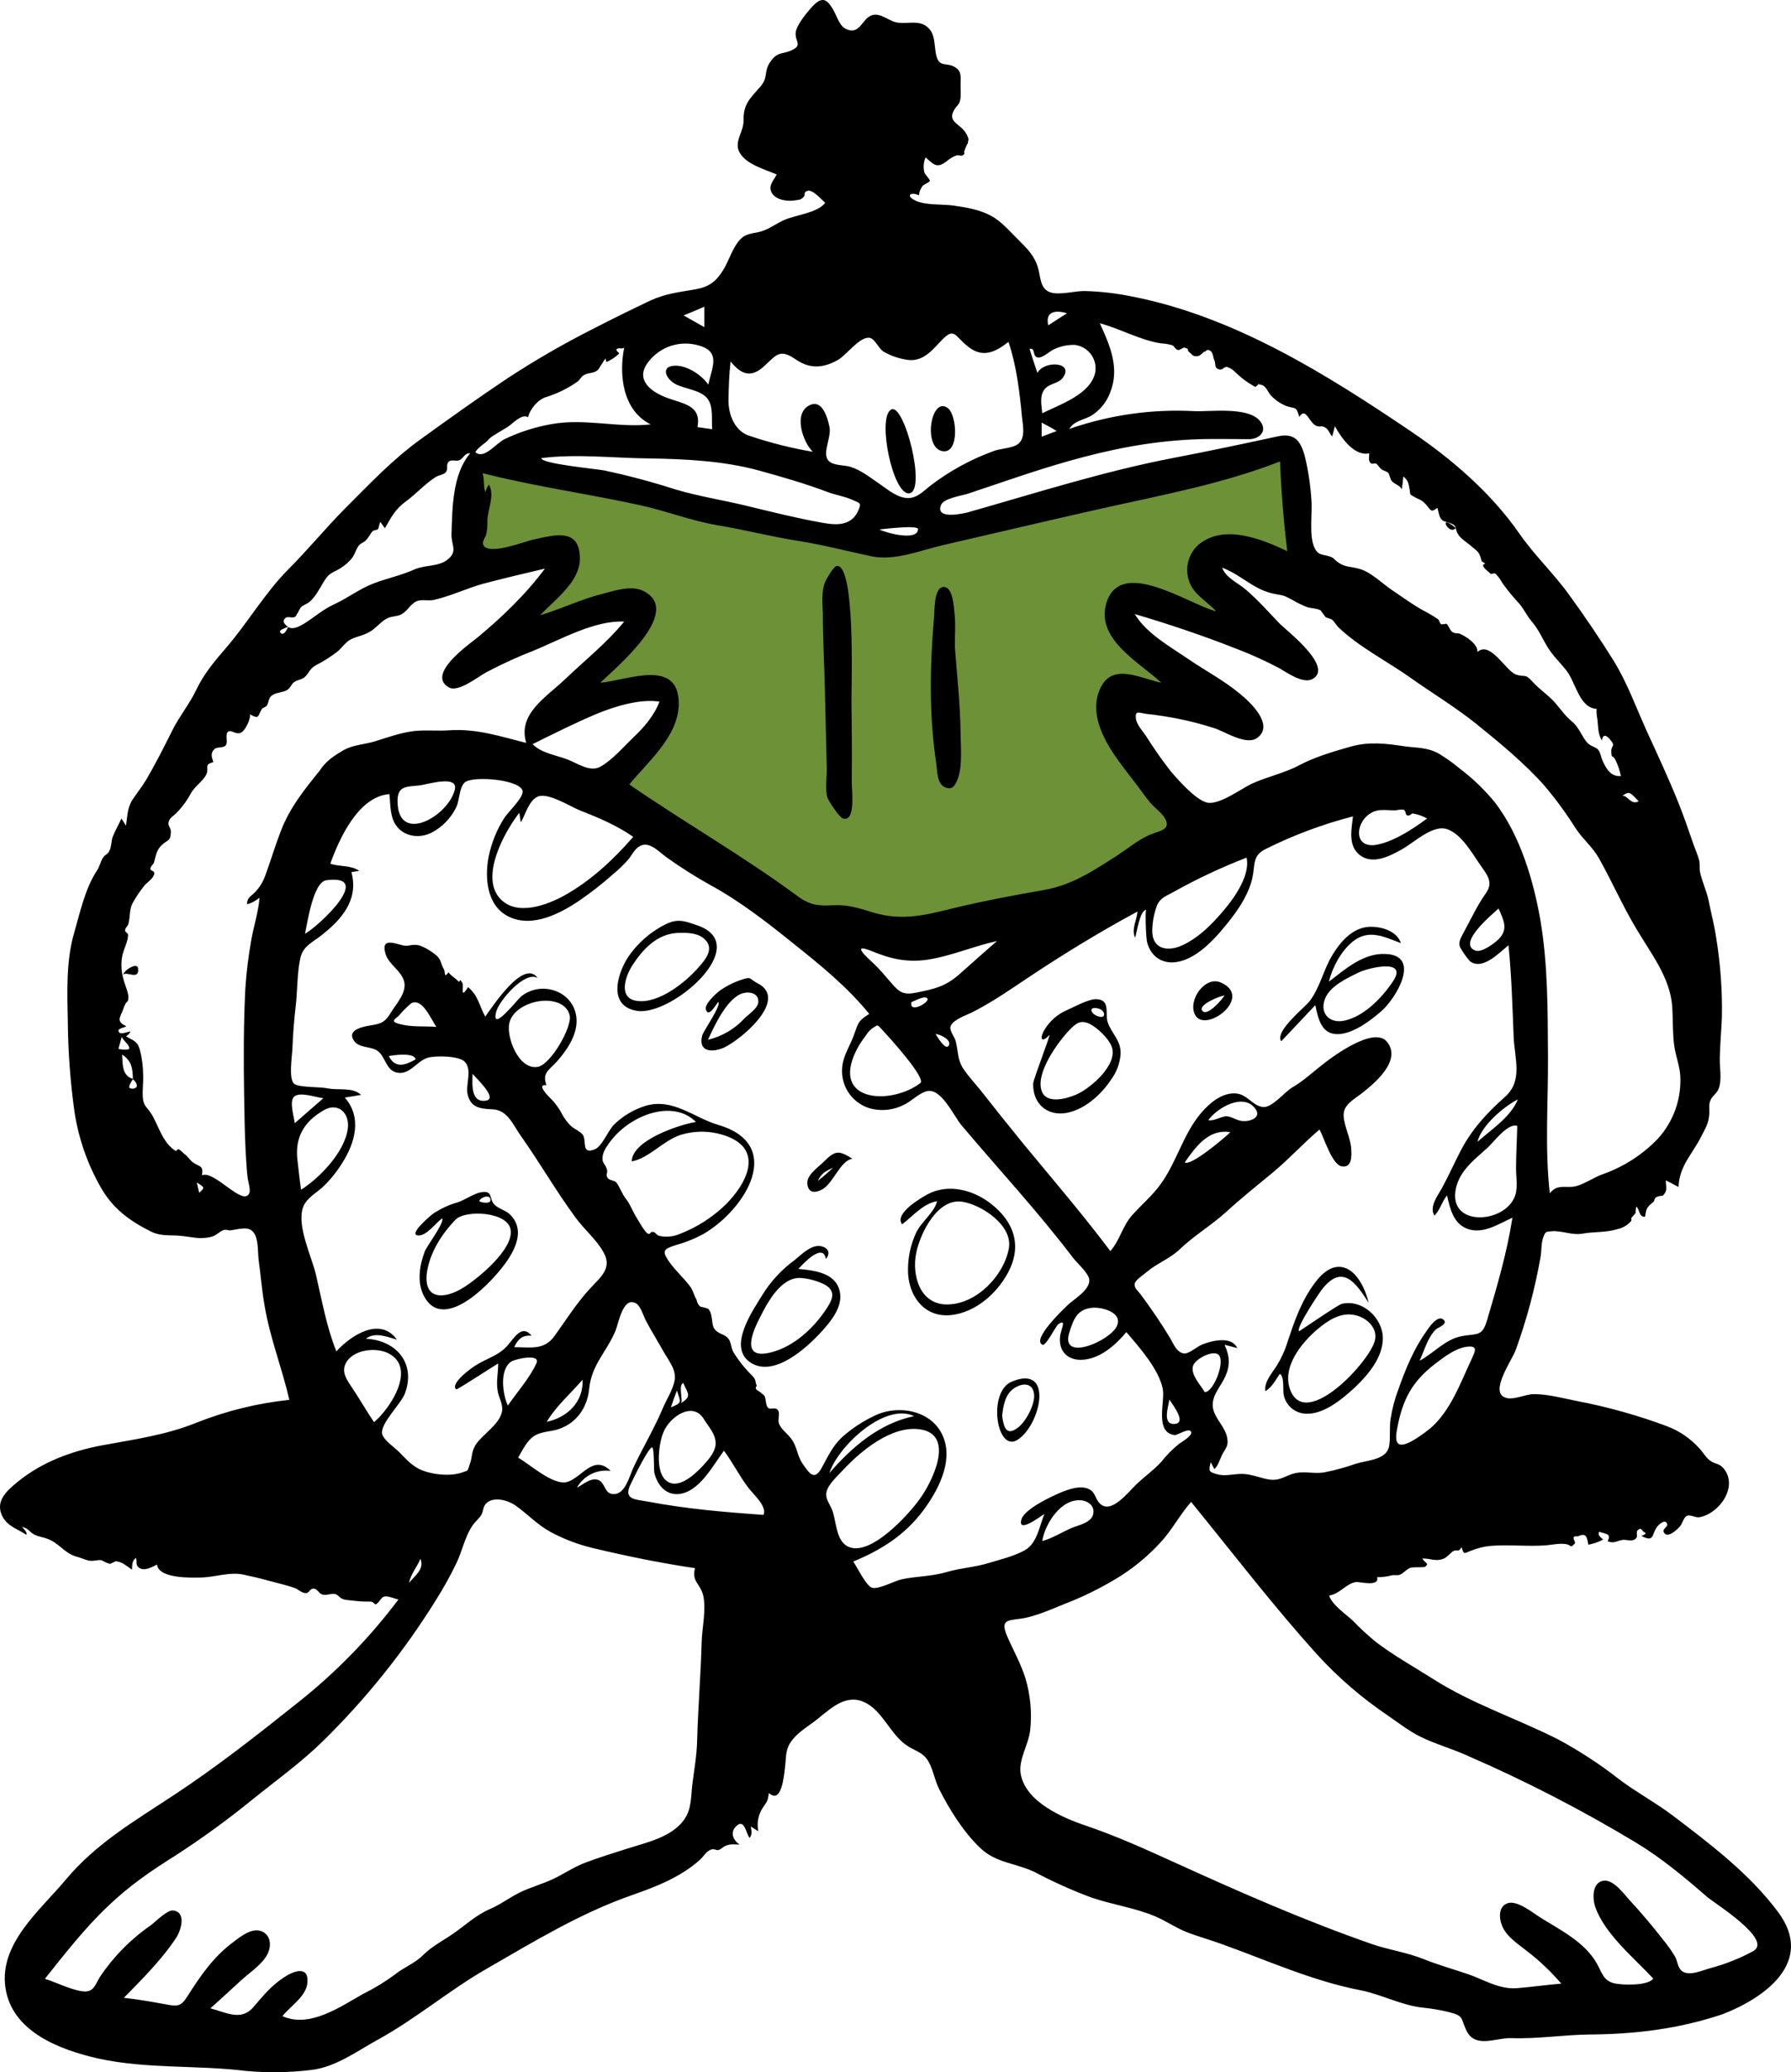 <svg width="223" height="258" viewBox="0 0 223 258" fill="none" xmlns="http://www.w3.org/2000/svg">
<g clip-path="url(#clip0_1183_2662)">
<path fill-rule="evenodd" clip-rule="evenodd" d="M58.917 57.854C58.654 62.165 58.392 66.513 58.129 70.823C59.818 70.336 70.663 67.15 69.988 70.373C69.5 72.697 66.46 75.209 64.921 76.82C63.495 78.32 62.032 79.744 60.531 81.169C63.308 80.119 66.085 79.107 68.899 78.17C71.038 77.458 73.178 76.783 75.354 76.221C76.18 76.033 78.356 75.209 79.107 75.771C81.134 77.233 70.213 87.878 68.712 89.377C70.827 88.387 72.995 87.511 75.204 86.754C76.78 86.191 81.697 84.092 83.123 85.891C84.624 87.803 80.908 92.264 79.858 93.65C78.383 95.666 76.792 97.594 75.092 99.423C82.109 105.72 90.328 111.305 99.072 114.791C105.489 117.34 111.794 117.977 118.587 116.59C125.567 115.166 132.209 112.392 138.589 109.243C142.337 107.405 145.982 105.366 149.51 103.134C148.084 101.372 146.657 99.573 145.306 97.774C143.355 95.187 140.953 92.338 139.865 89.227C138.777 86.191 142.867 86.791 144.819 86.941C147.648 87.202 150.456 87.653 153.225 88.29C151.273 86.941 149.322 85.517 147.446 84.055C144.969 82.143 141.704 80.007 140.09 77.27C138.664 74.871 141.779 75.471 143.205 75.771C146.62 76.521 149.96 77.795 153.225 79.07C155.627 79.969 157.991 80.944 160.355 81.956C158.892 80.681 157.466 79.369 156.115 77.983C154.276 76.146 151.836 73.859 151.011 71.311C149.359 66.1 160.543 70.036 162.457 70.823C162.119 65.426 161.744 60.066 161.406 54.668C146.582 58.604 131.746 62.552 116.898 66.513C115.284 66.925 113.295 67.862 111.606 67.9C110.105 67.937 108.266 67.262 106.803 67L79.97 61.865C72.915 60.515 65.897 59.203 58.917 57.854Z" fill="#6D9137"/>
<path fill-rule="evenodd" clip-rule="evenodd" d="M218.299 242.916C216.635 243.817 214.872 244.521 213.045 245.015C211.995 245.278 210.268 246.14 209.368 245.353C208.917 244.978 208.842 244.116 208.58 243.628C208.123 242.866 207.608 242.139 207.041 241.454C205.727 239.768 204.339 238.118 202.875 236.544C202.2 235.794 200.924 234.033 199.723 234.145C198.222 234.295 198.259 236.357 198.635 237.444C199.835 240.817 203.476 243.778 205.84 246.327C205.24 247.264 201.937 247.152 200.999 246.927C199.61 246.589 199.46 245.577 198.822 244.453C197.321 241.792 194.281 240.292 191.767 238.718C190.866 238.156 188.915 236.544 187.714 236.956C186.588 237.331 186.626 238.755 187.001 239.693C187.526 241.117 189.103 242.091 190.228 242.991C191.75 244.168 193.146 245.5 194.394 246.964C192.555 247.114 190.754 247.377 188.915 247.527C186.701 247.714 184.862 246.514 182.835 245.802C180.959 245.165 179.083 244.64 177.206 243.891C175.142 243.066 172.928 242.766 170.864 242.054C162.645 239.205 154.539 235.644 146.621 232.046C142.83 230.322 139.153 228.635 135.175 227.286C132.285 226.311 127.782 224.362 127.106 220.951C126.731 219.152 128.082 217.203 128.27 215.403C128.505 213.224 128.3 211.019 127.669 208.919C127.106 207.12 126.168 205.47 125.418 203.746C124.554 201.722 125.342 201.76 127.031 201.535C129.058 201.272 131.422 200.11 133.298 199.398C135.504 198.5 137.627 197.408 139.641 196.137C141.42 194.984 143.047 193.611 144.482 192.051C145.945 190.477 146.884 188.603 148.31 186.991C153.526 193.401 158.517 199.923 164.071 206.07C166.668 208.902 169.591 211.418 172.778 213.567C174.129 214.504 175.48 215.553 176.943 216.266C178.782 217.165 180.846 217.727 182.723 218.59C189.934 221.722 196.929 225.329 203.663 229.385C206.928 231.371 209.668 233.658 212.558 236.169C213.458 236.956 220.814 241.492 218.299 242.916ZM133.298 190.29C132.135 190.814 131.009 191.527 129.771 191.864C130.108 189.727 132.135 186.466 134.724 186.804C135.7 186.954 136.451 187.703 136.038 188.753C135.588 189.69 134.124 189.915 133.298 190.29ZM51.75 131.891C50.437 132.641 49.198 133.053 48.41 131.479C48.973 131.366 51.6 130.991 51.75 131.891ZM49.536 127.43C48.523 127.131 49.348 126.793 49.686 126.418C50.148 125.882 50.65 125.381 51.187 124.919C52.613 124.169 53.664 126.943 54.34 127.843C52.763 127.73 51.112 127.918 49.536 127.43ZM60.532 137.026C58.58 137.363 58.805 134.927 58.843 133.69C59.256 134.215 62.033 136.764 60.532 137.026ZM66.949 132.828C64.585 133.24 63.008 129.117 63.421 127.355C63.797 125.781 65.635 124.882 67.099 124.657C68.525 124.432 70.477 124.732 70.927 126.381C71.302 127.805 68.563 132.566 66.949 132.828ZM123.091 194.6C121.402 195.125 119.713 195.2 117.987 195.687C116.035 196.287 114.234 196.212 112.283 196.624C111.495 196.774 109.356 197.936 108.567 197.674C107.817 197.412 106.691 195.05 106.241 194.413C109.693 192.989 112.62 191.152 114.91 188.116C116.711 185.717 118.662 182.118 117.499 179.045C116.223 175.559 111.795 174.809 108.868 176.271C107.44 176.946 106.114 177.817 104.927 178.857C103.614 180.057 103.088 181.369 102.263 182.831C101.4 184.33 100.799 183.505 99.936 182.231C99.185 181.144 99.298 180.057 98.397 178.97C97.947 178.408 97.196 177.883 96.971 177.171C96.821 176.721 97.159 175.934 96.859 175.559C96.446 175.072 95.958 175.634 95.583 175.221C95.32 174.884 95.395 174.172 95.17 173.76C94.937 173.54 94.686 173.339 94.419 173.16C94.082 173.01 94.007 172.785 94.232 172.523C93.969 172.035 94.232 171.848 93.631 171.248C92.741 170.37 91.96 169.389 91.305 168.325C91.004 167.8 91.042 167.05 90.667 166.638C90.179 166.038 89.353 166.113 88.903 165.363C88.528 164.689 88.79 163.527 88.152 162.927C87.814 162.815 87.477 162.74 87.177 162.665C86.934 162.436 86.775 162.132 86.726 161.803C86.388 161.278 86.313 160.641 85.863 160.078C85.037 158.991 83.912 158.017 83.161 156.855C82.373 155.655 82.786 155.468 84.137 155.018C85.337 154.69 86.496 154.224 87.589 153.631C92.806 150.595 97.797 142.536 89.466 140.062C86.388 139.163 83.837 136.689 80.421 137.663C78.925 138.121 77.561 138.931 76.444 140.025C75.693 140.774 74.98 142.724 74.042 143.098C72.353 143.773 73.066 142.086 72.578 141.299C72.353 140.924 71.415 140.512 71.077 140.175C70.663 139.764 70.309 139.297 70.026 138.788C69.622 137.994 69.09 137.272 68.45 136.651C68.187 136.389 66.761 134.927 68.037 135.115C67.512 133.578 68.262 133.315 69.313 132.191C70.514 130.841 71.79 129.005 71.79 127.131C71.79 123.532 67.549 121.92 64.885 124.057C64.359 124.507 61.132 128.667 61.77 126.006C62.108 124.582 65.41 120.796 66.949 121.771C65.223 119.297 61.32 125.331 60.419 126.568C59.631 125.144 59.593 124.019 58.28 122.895C57.229 124.582 57.792 122.745 57.567 122.37C57.079 121.546 57.342 122.483 57.079 122.183C56.741 121.808 56.216 121.546 55.841 121.058C55.24 121.883 55.465 120.983 55.278 120.683C54.827 119.971 55.015 119.522 54.264 118.884C53.702 118.434 52.613 117.722 51.9 117.647C51.037 117.572 50.812 117.91 49.949 117.647C48.86 117.347 47.434 116.86 47.997 118.734C48.373 120.084 49.986 120.833 50.324 122.22C50.662 123.607 49.311 124.994 48.635 126.119C47.772 127.58 47.097 127.468 45.558 127.768C44.582 127.993 43.269 128.443 44.094 129.604C44.695 130.467 46.121 130.279 46.909 130.766C48.035 131.479 47.997 133.24 49.423 133.54C50.999 133.878 51.9 132.116 53.214 131.704C54.152 131.404 57.079 131.441 57.83 132.153C58.843 133.128 57.98 134.965 58.205 136.164C58.58 137.926 59.781 138.038 61.32 138.113C63.196 138.188 63.834 139.987 64.847 141.412C67.212 144.748 69.238 148.309 71.677 151.607C72.728 153.069 74.304 154.343 75.168 155.955C76.256 157.904 74.755 159.029 73.441 160.453C71.752 162.29 70.477 164.351 69.013 166.375C67.699 168.137 66.086 167.725 64.022 167.725C64.472 166.75 65.035 166.188 66.198 166.301C64.997 164.839 64.059 166.525 63.271 167.425C62.145 168.774 60.682 169.074 59.256 169.974C58.73 170.274 55.953 172.298 56.816 172.973C56.929 173.047 61.507 170.049 62.033 169.749C62.033 170.873 61.77 172.035 61.958 173.122C62.07 173.947 62.633 174.772 62.521 175.634C62.295 177.246 60.231 178.483 59.331 179.719C58.655 180.657 58.843 181.406 58.468 182.381C58.167 183.28 58.317 183.018 57.567 183.318C55.991 183.88 53.364 183.58 51.938 182.756C51.037 182.231 50.361 181.444 49.648 180.732C49.123 180.207 47.734 179.27 47.584 178.52C47.322 177.246 49.874 174.847 50.399 173.535C51.825 169.786 49.386 166.863 45.558 166.675C46.721 165.776 48.185 166.45 49.423 166.788C47.322 163.864 43.681 166.263 41.88 168.25C40.642 165.139 40.079 161.877 39.328 158.654C38.803 156.442 36.889 152.544 37.752 150.258C38.165 149.171 39.366 148.533 40.191 147.784C41.114 146.902 41.921 145.907 42.593 144.823C44.207 142.311 45.108 139.125 42.931 136.651L44.958 136.314C43.869 135.302 42.143 135.789 40.717 135.489C39.816 135.302 37.227 135.414 36.626 134.927C35.913 134.327 36.364 131.516 36.401 130.691C36.476 128.742 36.626 126.868 36.851 124.957C37.039 123.12 37.002 121.171 37.377 119.372C37.677 117.91 38.653 117.46 39.779 116.635C42.481 114.574 44.695 112.1 43.757 108.576C44.094 108.539 44.395 108.464 44.732 108.426C43.681 107.677 42.293 107.939 41.13 107.527C42.218 104.491 44.582 99.168 48.485 98.868C48.635 100.218 48.523 101.829 49.461 102.954C50.512 104.228 52.35 104.378 53.739 103.666C55.082 102.963 56.161 101.846 56.816 100.48C57.229 99.618 57.154 98.156 57.83 97.444C58.768 96.507 65.26 97.069 65.073 98.643C64.96 99.543 63.234 101.117 62.746 101.904C61.822 103.375 61.173 105 60.832 106.702C60.344 109.289 60.607 112.737 63.271 114.086C66.273 115.623 69.914 113.674 72.39 111.95C73.748 111 75.052 109.974 76.293 108.876C76.977 108.313 77.616 107.699 78.207 107.04C78.62 106.552 78.995 105.765 79.521 105.428C80.759 104.566 81.998 106.028 83.048 106.777C84.74 107.981 86.493 109.094 88.302 110.113C92.055 112.137 95.47 114.799 98.773 117.46C102.113 120.121 105.528 122.895 108.23 126.231C106.616 127.243 106.879 127.505 106.166 129.267C105.64 130.542 104.927 131.629 104.852 133.015C104.771 134.173 105.109 135.321 105.805 136.25C106.501 137.179 107.508 137.827 108.642 138.076C109.937 138.347 111.285 138.175 112.47 137.588C113.409 137.176 114.384 136.127 115.36 135.864C117.199 135.377 118.7 138.9 119.751 140.137C124.367 145.61 129.245 150.857 133.599 156.592C134.086 157.23 135.513 158.467 135.625 159.291C135.775 160.491 133.899 161.653 133.111 162.327C132.698 162.702 128.345 166.788 129.808 167.425C130.221 167.612 131.46 165.101 131.76 164.876C132.923 164.052 132.022 165.663 131.985 166.45C131.797 168.437 133.186 169.524 135.1 169.262C137.164 168.999 138.965 167.388 140.241 165.851C141.817 167.687 144.294 170.461 144.782 172.935C145.082 174.509 143.731 178.333 146.246 178.67C146.621 178.707 148.047 177.695 148.31 178.258C148.535 178.745 146.996 179.607 146.808 179.757C145.975 180.433 145.22 181.2 144.557 182.043C143.656 183.018 142.455 183.88 141.479 184.817C140.429 185.829 138.365 188.528 136.976 187.216C136.263 186.541 136.451 185.679 135.362 185.304C134.349 184.967 133.073 185.417 132.135 185.792C131.084 186.242 127.594 187.816 127.181 189.165C126.656 191.002 129.546 188.79 130.033 188.491C129.433 189.99 129.133 192.126 127.632 192.989C126.243 193.776 124.442 194.188 123.091 194.6ZM103.276 183.393C104.252 180.207 110.106 174.547 113.821 176.309C109.506 177.208 106.091 180.132 103.276 183.393ZM105.49 192.501C104.064 191.714 104.139 189.353 103.614 188.003C103.314 187.216 102.751 186.654 102.901 185.792C103.088 184.78 104.402 183.655 105.077 182.906C107.254 180.582 111.082 177.433 114.572 177.958C119.038 178.632 115.998 184.63 114.497 186.654C113.258 188.416 108.267 194.038 105.49 192.501ZM95.057 188.603C90.216 188.266 85.413 187.853 80.684 186.954C78.995 186.654 77.569 186.691 78.545 184.742C78.845 184.105 80.797 180.094 81.21 180.207C81.472 180.282 81.397 183.018 81.472 183.355C81.81 184.78 82.786 186.092 84.399 186.017C87.026 185.867 88.753 182.456 90.141 180.619C91.267 182.118 92.055 183.768 93.181 185.23C93.706 185.942 95.583 187.591 95.057 188.603ZM66.799 169.711C65.973 171.548 64.359 173.347 63.234 174.997C62.596 173.647 62.145 170.536 63.646 169.524C64.247 169.149 67.324 168.512 66.799 169.711ZM83.536 175.221C83.761 174.509 84.024 173.797 84.287 173.122C84.737 174.584 85 174.622 83.536 175.221ZM87.664 176.721C88.265 177.695 89.24 178.67 89.09 179.944C88.978 180.881 88.115 181.856 87.514 182.493C86.501 183.58 84.287 185.679 82.823 184.217C81.585 183.018 82.035 179.682 82.598 178.333C83.349 176.421 86.276 174.359 87.664 176.721ZM84.775 174.697C85.112 174.547 84.399 172.41 85.075 172.185C85.638 173.497 86.201 173.835 84.775 174.697ZM75.58 145.61C75.355 144.823 74.867 144.86 75.055 143.848C75.168 143.211 75.693 142.499 76.068 142.011C76.87 140.991 77.865 140.138 78.995 139.5C81.322 138.151 84.549 137.588 86.651 139.687C84.7 139.987 78.695 141.936 78.658 144.598C80.834 144.185 82.561 142.011 84.737 141.299C86.538 140.742 88.469 140.769 90.254 141.374C95.132 143.023 93.106 147.222 90.366 149.958C88.722 151.559 86.769 152.809 84.625 153.631C83.808 153.983 82.9 154.062 82.035 153.856C81.847 153.819 81.622 153.481 81.435 153.406C80.872 153.219 81.059 153.819 80.609 153.556C80.234 153.331 79.371 151.757 79.108 151.345C78.695 150.633 78.47 149.958 77.982 149.321C77.457 148.683 77.194 147.821 76.744 147.222C76.519 146.959 75.88 146.959 75.693 146.697C75.355 146.322 75.693 146.022 75.58 145.61ZM68.075 177.021C69.201 175.109 71.077 173.46 72.541 171.773C72.653 174.547 70.664 176.458 68.075 177.021ZM69.576 177.92C71.865 177.133 73.141 175.184 73.366 172.86C73.666 169.899 75.505 168.362 76.631 165.701C77.044 164.689 77.569 161.315 79.221 162.29C79.784 162.627 80.121 163.864 80.421 164.426C81.135 165.776 81.96 167.088 82.711 168.437C83.349 169.524 84.249 170.611 83.987 171.923C83.761 173.047 82.973 174.284 82.523 175.334C81.472 177.845 80.046 180.207 78.883 182.681C78.395 183.693 77.87 186.054 76.406 186.017C75.28 186.017 75.393 184.78 74.642 184.33C73.704 183.805 72.616 184.817 71.828 185.23C72.233 184.496 72.852 183.902 73.603 183.528C74.353 183.153 75.2 183.014 76.031 183.13C73.929 181.031 72.503 183.88 70.702 184.48C68.975 185.08 65.936 182.268 64.51 181.481C65.073 180.544 65.56 179.42 66.499 178.782C67.474 178.183 68.6 178.258 69.576 177.92ZM50.924 197.074C51.187 195.875 51.9 195.163 52.35 194.076C52.876 195.387 51.638 196.175 50.924 197.074ZM87.364 204.496C87.251 208.544 86.914 212.63 86.801 216.678C86.764 218.552 86.426 220.351 86.201 222.188C86.013 223.762 86.126 225.299 85.112 226.648C83.536 228.747 80.534 229.385 78.17 230.134C76.444 230.697 74.68 231.221 72.991 231.859C71.452 232.421 70.214 233.32 68.75 233.995C67.437 234.595 66.048 234.97 64.735 235.607C63.384 236.282 62.333 237.106 60.944 237.706C59.293 238.418 57.942 239.693 56.479 240.705C55.203 241.604 53.814 242.279 52.688 243.403C51.638 244.453 50.324 244.903 49.161 245.84C47.92 246.753 46.602 247.556 45.22 248.239C42.406 249.813 38.578 252.549 35.163 251.012C36.138 249.776 38.127 248.576 38.278 246.852C38.465 244.64 36.514 245.427 35.425 246.14C33.737 247.227 32.761 248.501 31.485 249.963C29.984 251.65 28.07 250.525 26.194 250.038C27.469 248.913 28.708 247.751 29.984 246.589C31.035 245.615 32.686 244.565 33.324 243.253C33.774 242.316 33.774 241.004 32.648 240.48C31.41 239.917 29.984 241.079 29.046 241.792C26.569 243.628 24.955 245.99 23.341 248.539C22.478 249.888 22.065 249.813 20.489 249.513C18.8 249.213 17.112 248.913 15.423 248.726C17.675 246.44 20.189 243.928 21.953 241.229C22.516 240.367 23.266 238.043 21.54 237.856C20.827 237.781 19.363 239.243 18.838 239.655C16.325 241.384 14.16 243.572 12.458 246.102C11.933 246.927 11.745 247.864 10.732 247.939C9.381 248.014 6.867 246.739 5.591 246.365C8.067 243.253 10.544 240.067 13.434 237.331C16.098 234.782 18.763 232.946 21.878 230.996C25.179 228.859 28.361 226.544 31.41 224.062C34.337 221.701 37.414 219.489 40.116 216.865C45.537 211.556 50.3 205.617 54.302 199.173C55.24 197.686 56.092 196.147 56.854 194.563C57.567 193.063 57.905 191.264 58.843 189.915C59.181 189.428 59.631 189.09 59.931 188.603C60.194 188.153 60.119 187.591 60.532 187.179C61.507 186.242 63.309 186.804 64.247 187.479C65.71 188.528 66.911 189.84 68.563 190.74C70.21 191.62 71.963 192.288 73.779 192.726C78.02 193.738 82.223 194.6 86.538 195.238C86.088 196.887 87.177 197.149 87.552 198.611C87.965 200.41 87.402 202.659 87.364 204.496ZM46.571 177.058C45.595 175.634 44.77 174.134 43.794 172.71C43.231 171.848 42.518 170.911 43.006 169.824C43.832 168.025 46.759 167.687 48.335 168.475C51.938 170.274 48.598 175.371 46.571 177.058ZM37.039 144.448C36.701 141.674 37.79 139.687 40.304 138.226C42.105 137.176 43.569 138.6 43.306 140.512C42.931 143.398 39.854 146.622 37.489 148.121C37.302 146.922 37.189 145.685 37.039 144.448ZM36.664 136.501C37.414 135.902 39.403 136.651 40.267 136.726C39.066 137.776 37.902 138.788 36.701 139.837C36.626 139.088 35.951 137.026 36.664 136.501ZM40.642 109.588C46.646 108.801 39.741 115.248 37.977 116.26C38.278 114.874 38.99 109.813 40.642 109.588ZM56.629 98.306C55.841 101.605 49.573 105.203 49.498 99.805C49.461 97.781 50.624 97.969 52.275 97.781C53.176 97.669 57.079 96.432 56.629 98.306ZM34.975 103.441C34.262 105.278 33.699 107.19 33.024 109.026C32.752 109.778 32.331 110.466 31.785 111.05C31.297 111.575 30.734 111.725 30.772 112.587C31.338 112.426 31.863 112.145 32.31 111.762C32.198 113.449 31.598 115.286 31.297 116.973C30.934 118.994 30.683 121.034 30.547 123.082C30.322 127.543 30.322 132.003 30.397 136.501C30.434 138.788 30.472 141.074 30.584 143.323C30.659 144.448 30.697 145.61 30.847 146.734C30.922 147.184 31.222 148.159 31.035 148.571C30.247 150.258 26.681 145.647 25.143 146.322C25.368 145.048 24.843 145.31 24.017 144.71C23.604 144.41 23.341 143.886 22.891 143.623C22.772 143.479 22.633 143.353 22.478 143.248C22.291 143.023 22.103 143.023 21.915 143.323C20.189 142.274 19.739 140.062 18.8 138.6C18.313 137.851 17.862 137.701 17.787 136.651C17.712 135.714 17.862 134.777 17.825 133.878C17.822 132.802 17.683 131.732 17.412 130.691C17.074 129.53 16.586 129.604 15.686 129.005C15.944 128.885 16.145 128.67 16.249 128.405C15.948 128.442 15.085 128.817 14.86 128.555C14.41 128.03 15.46 127.993 15.723 127.768C14.597 127.243 14.822 126.831 15.235 125.931C15.348 125.669 15.46 125.256 15.573 125.069C15.798 124.582 15.911 124.882 15.986 124.282C16.061 123.72 15.536 122.595 15.385 121.958C15.091 120.986 15.039 119.956 15.235 118.959C15.423 118.097 15.911 117.31 15.948 116.41C15.948 116.148 15.573 116.073 15.573 115.848C15.573 115.511 15.911 115.323 15.986 115.024C16.211 114.199 16.098 113.299 16.474 112.512C16.904 111.718 17.406 110.965 17.975 110.263C18.313 109.851 19.138 109.364 19.213 108.764C19.288 108.389 18.688 108.426 18.725 108.164C18.763 107.789 19.101 107.639 19.176 107.377C19.401 106.59 19.476 105.84 20.114 105.24C20.902 104.491 21.24 104.791 21.277 103.554C21.277 102.954 20.789 102.841 21.052 102.167C21.202 101.792 21.615 101.567 21.878 101.305C22.626 100.566 23.259 99.72 23.754 98.793C24.242 97.931 25.068 97.406 25.555 96.657C26.231 95.682 25.218 95.195 26.569 94.895C26.381 94.295 26.156 93.808 26.681 93.283C26.982 92.946 27.807 93.171 28.107 92.796C28.445 92.346 27.957 91.334 28.445 91.072C28.858 90.847 29.421 91.559 30.059 91.184C30.547 90.922 31.26 89.46 31.11 88.935C32.348 89.61 32.048 89.16 32.611 88.26C32.761 88.073 33.136 88.036 33.249 87.811C33.474 87.398 33.436 86.986 33.737 86.686C34.3 86.162 35.163 86.274 35.763 85.899C36.251 85.562 36.213 85.224 36.626 84.924C36.964 84.662 37.527 84.625 37.865 84.362C38.503 83.838 38.503 83.275 39.328 82.826C40.268 82.348 41.16 81.784 41.993 81.139C42.556 80.689 43.081 79.864 43.757 79.564C44.657 79.152 45.37 79.115 46.271 78.515C46.909 78.065 47.509 77.353 48.147 77.016C48.635 76.753 48.973 76.791 49.573 76.641C50.662 76.341 50.924 75.329 51.825 74.879C52.425 74.579 53.326 74.842 54.002 74.692C56.066 74.242 58.13 73.23 60.194 72.668C62.746 71.993 65.298 71.393 67.85 70.793C65.485 73.98 62.483 76.866 59.443 79.377C58.43 80.202 52.989 83.987 55.916 85.599C57.117 86.237 59.668 84.137 60.644 83.65C62.567 82.637 64.547 81.736 66.574 80.951C69.838 79.602 74.079 77.203 77.719 77.39C75.505 80.089 72.766 82.263 70.251 84.662C67.925 86.874 64.434 88.898 65.523 92.496C62.258 91.671 59.331 90.697 55.953 90.922C54.452 91.034 52.913 90.847 51.412 91.034C49.761 91.259 48.222 91.821 46.646 92.309C45.408 92.684 44.019 92.721 42.856 93.358C42.253 93.689 41.676 94.065 41.13 94.483C40.603 94.909 40.147 95.415 39.779 95.982C37.902 98.306 36.101 100.518 34.975 103.441ZM24.805 148.496C24.692 148.084 24.617 147.709 24.505 147.222C25.518 147.859 25.518 147.859 24.805 148.496ZM16.962 135.377C16.847 135.471 16.707 135.528 16.56 135.541C16.413 135.555 16.265 135.523 16.136 135.452C15.948 135.264 16.436 134.515 16.549 134.365C16.736 134.515 17.224 135.04 16.962 135.377ZM14.747 130.579C14.898 130.092 15.01 129.567 15.16 129.08C15.31 129.53 16.098 130.054 16.098 130.504C16.136 130.804 14.898 130.654 14.747 130.579ZM15.198 131.291C16.399 132.078 16.511 132.978 16.549 134.327C15.123 133.878 15.31 132.491 15.198 131.291ZM35.876 78.028C35.763 78.365 35.238 79.377 34.862 78.665C34.75 78.44 35.613 78.14 35.876 78.028ZM35.538 76.941C35.838 76.678 36.439 77.016 36.739 76.791C36.964 76.641 36.889 76.491 37.002 76.416C37.039 76.416 37.339 75.741 37.452 75.629C37.677 75.366 38.165 75.216 38.465 74.992C39.253 74.354 39.666 73.492 40.191 72.63C40.792 71.618 40.98 71.468 41.918 71.018C42.551 70.695 43.123 70.264 43.606 69.744C44.207 69.107 44.169 68.657 44.657 67.945C44.92 67.607 45.258 67.57 45.558 67.27C45.896 66.933 46.083 66.483 46.383 66.145C46.534 65.996 46.947 65.996 47.059 65.883C47.172 65.733 47.247 65.096 47.359 64.984L47.922 65.771C48.673 64.459 49.236 63.372 50.474 62.472C51.788 61.535 52.951 60.186 54.302 59.361C54.602 59.174 55.24 59.099 55.465 58.836C55.878 58.386 55.503 57.974 55.803 57.562C56.141 57.112 56.779 57.487 57.192 57.299C57.717 57.075 57.867 56.362 58.543 56.437C56.328 59.061 56.328 63.184 56.216 66.483C56.178 67.907 57.041 68.619 55.728 69.669C54.602 70.569 53.026 70.306 51.675 70.868C50.024 71.618 48.222 71.993 46.534 72.63C44.77 73.305 43.344 74.429 41.655 75.216C40.154 75.891 39.141 76.866 37.79 77.69C37.264 77.99 36.476 78.44 35.876 78.065C35.5 77.765 35.05 77.39 35.538 76.941ZM60.757 54.826C60.869 54.451 62.746 53.476 63.234 53.139C63.947 52.651 64.96 51.49 65.748 51.939C66.011 50.852 67.099 49.653 68.037 49.428C69.415 48.99 70.719 48.346 71.903 47.516C72.203 47.291 72.315 46.954 72.653 46.729C73.254 46.354 73.891 46.542 74.454 46.054C74.529 45.98 75.355 44.63 75.393 44.63L75.505 45.08C76.088 44.824 76.621 44.469 77.081 44.03C77.156 43.918 76.594 43.656 76.781 43.468C77.006 43.243 77.494 43.506 77.719 43.281C77.044 46.692 77.532 51.115 81.022 52.839C76.894 53.289 72.841 52.052 68.675 52.801C66.648 53.158 64.678 53.789 62.821 54.676C61.695 55.238 60.269 57.262 59.181 56.287C59.556 55.688 60.231 55.313 60.757 54.826ZM80.797 44.968C81.521 44.058 82.502 43.386 83.612 43.038C84.723 42.691 85.912 42.684 87.026 43.018C89.803 43.806 88.64 45.755 88.19 47.891C87.402 46.729 85.675 45.567 84.212 45.53C82.11 45.492 82.898 47.217 84.174 47.854C85.3 48.416 87.251 48.566 88.077 49.615C88.865 50.627 88.565 52.239 88.678 53.439C88.077 53.364 87.439 53.251 86.839 53.176C87.364 50.44 85.075 50.29 82.973 49.503C80.834 48.678 79.033 47.142 80.797 44.968ZM87.702 38.183V40.732L85.112 39.27C85.976 38.933 86.839 38.558 87.702 38.183ZM94.607 58.611C97.459 59.398 100.311 60.223 103.088 61.273C104.102 61.648 105.19 61.797 106.166 62.247C107.104 62.66 107.254 62.622 106.916 63.447C105.978 65.733 103.764 65.358 101.85 64.984C98.81 64.421 95.845 63.672 92.881 62.959C89.954 62.247 86.989 61.797 84.099 60.935C81.189 59.999 78.233 59.211 75.243 58.574C74.342 58.386 67.362 57.749 67.399 57.037C71.828 56.475 76.368 57.037 80.797 57.075C85.375 57.15 90.141 57.374 94.607 58.611ZM90.704 49.728C90.742 48.154 90.779 46.579 90.967 45.005C92.28 46.617 93.481 47.104 95.132 45.605C96.709 44.143 97.084 43.393 99.073 44.743C100.799 45.942 102.45 45.867 104.327 44.818C105.453 44.18 107.254 41.594 108.455 42.119C109.018 42.381 109.431 43.393 109.993 43.768C110.817 44.247 111.719 44.577 112.658 44.743C114.647 45.192 115.81 43.918 117.049 42.569C118.85 40.619 118.775 41.744 120.464 43.093C122.303 44.63 123.879 43.88 125.568 42.569C126.581 45.567 126.956 48.828 127.256 51.977C127.369 53.026 127.707 54.526 126.769 55.275C126.093 55.8 124.667 55.838 123.879 56.1C120.96 57.139 118.225 58.631 115.773 60.523C114.835 61.273 114.009 62.172 112.733 61.985C111.495 61.835 110.331 60.785 109.318 60.111C108.23 59.361 107.179 58.536 105.903 58.124C105.152 57.899 103.989 57.974 103.351 57.524C102.15 56.7 103.576 54.563 103.276 53.139C103.051 52.052 102.413 49.765 100.912 50.403C98.66 51.34 99.974 55.088 101.212 56.25C98.576 55.804 95.978 55.152 93.444 54.301C91.53 53.776 90.667 51.677 90.704 49.728ZM133.036 57.412C138.215 55.95 143.056 54.975 148.46 54.713C150.861 54.601 153.151 54.676 155.515 54.676C156.866 54.676 157.917 53.589 156.828 52.352C155.327 50.627 150.749 51.265 148.722 51.19C143.436 50.907 138.146 51.658 133.148 53.401C133.711 52.389 134.987 52.277 135.888 51.752C136.952 51.079 137.768 50.079 138.215 48.903C139.453 45.867 138.215 43.018 136.939 40.245C139.453 40.919 142.042 42.381 144.594 42.756C145.052 42.773 145.506 42.849 145.945 42.981C146.246 43.093 146.321 43.506 146.696 43.581C146.884 43.618 147.296 43.243 147.484 43.281C148.272 43.506 147.634 43.543 148.122 43.88C148.497 44.143 148.46 44.443 149.173 44.33C149.473 44.293 149.811 43.806 149.998 43.768C150.224 43.768 150.148 43.506 150.486 43.581C151.087 43.73 151.012 44.48 151.199 44.855C151.424 45.267 151.124 45.792 151.762 45.98C152.25 46.13 152.363 45.642 152.775 45.68C153.143 45.8 153.478 46.006 153.751 46.279C154.516 47.04 155.388 47.684 156.341 48.191C156.266 48.116 156.791 47.891 156.641 47.816C156.794 47.84 156.945 47.878 157.091 47.929C157.617 48.041 157.917 48.866 158.179 49.166C158.726 49.775 159.407 50.25 160.168 50.553C161.369 50.965 161.332 50.477 161.782 51.902C162.645 50.553 162.983 52.801 164.034 53.064C164.597 53.176 164.522 52.951 165.047 53.251C165.385 53.439 165.61 54.076 165.873 54.338C165.985 53.926 166.098 53.476 166.21 53.064C166.999 54.526 168.65 56.85 170.489 56.437C170.489 56.85 170.339 57.299 170.639 57.637C170.864 57.862 171.202 57.599 171.389 57.749C171.539 57.862 171.877 58.349 171.99 58.424C172.215 58.574 172.628 58.686 172.815 58.836C173.003 58.986 173.078 59.623 173.266 59.848C173.603 60.298 174.241 60.373 174.542 60.898C174.617 60.373 174.692 59.848 174.729 59.324C175.292 59.773 175.367 60.111 175.48 60.748C175.667 61.685 175.405 61.46 176.043 61.835C176.681 62.21 176.981 62.172 177.581 62.847C178.144 63.484 178.144 63.897 178.97 63.222C179.12 63.709 179.158 64.384 179.57 64.759C179.871 65.058 181.147 65.058 181.259 65.733C178.895 63.747 180.434 66.783 181.259 65.733C181.447 66.858 182.235 67.195 183.173 67.982C184.036 68.732 184.186 68.657 184.487 69.894C184.653 69.967 184.805 70.068 184.937 70.194C184.111 70.306 185.387 71.243 185.612 71.431C185.763 71.543 185.988 71.243 186.25 71.468C186.563 71.791 186.828 72.157 187.038 72.555C187.615 73.368 188.242 74.144 188.915 74.879C189.665 75.629 190.041 76.603 190.791 77.465C191.617 78.44 192.067 79.564 192.743 80.651C193.381 81.663 194.244 82.488 194.994 83.425C196.195 84.887 196.608 88.148 198.822 88.26C198.71 88.41 198.86 89.422 198.897 89.572C199.01 90.472 198.935 91.372 199.46 92.196C199.573 91.259 200.098 91.597 200.511 92.121C201.224 92.946 200.586 92.758 200.624 93.583C200.661 94.595 200.774 93.808 201.187 94.708C201.472 95.318 201.686 95.96 201.824 96.619C200.549 96.732 199.986 95.682 199.535 94.708C199.348 94.295 199.273 93.621 198.935 93.283C198.56 92.946 198.072 92.909 197.696 92.534C196.983 91.784 196.646 90.622 195.82 89.91C194.844 89.085 194.657 88.71 193.831 87.736C192.968 86.649 191.729 85.899 190.791 84.85C189.853 83.8 189.928 84.362 188.765 83.987C187.526 83.575 185.537 79.714 183.961 81.176C184.036 80.202 182.573 79.265 181.822 78.927C181.484 78.777 181.147 78.927 180.809 78.665C180.471 78.403 180.434 77.953 180.096 77.653C179.887 77.703 179.673 77.728 179.458 77.728C179.233 77.615 179.233 77.203 179.045 77.091C178.479 76.705 177.89 76.355 177.281 76.041C175.893 75.291 174.654 74.354 173.303 73.455C172.14 72.668 170.751 71.281 169.4 70.868C168.237 70.493 167.486 70.681 166.548 69.969C166.023 69.594 166.173 69.444 165.347 69.219C164.559 68.994 164.109 69.107 163.696 68.245C162.945 66.783 163.433 63.897 163.283 62.21C163.171 60.429 162.907 58.661 162.495 56.925C161.97 54.901 161.219 53.851 159.043 54.338C154.727 55.275 150.486 56.175 146.17 57C137.539 58.649 129.095 61.348 120.651 63.747C120.013 63.934 116.411 64.759 117.161 62.884C117.499 62.022 119.751 61.722 120.539 61.46C124.592 60.111 128.795 58.611 133.036 57.412ZM131.572 53.664C130.934 53.889 130.296 54.151 129.696 54.376V52.614C130.334 52.951 130.972 53.289 131.572 53.664ZM128.983 44.405C129.546 44.855 130.634 43.768 131.122 43.543C131.958 43.12 132.887 42.914 133.824 42.943C134.217 42.989 134.596 43.114 134.939 43.311C135.282 43.507 135.582 43.771 135.821 44.086C136.059 44.401 136.231 44.761 136.327 45.145C136.422 45.528 136.439 45.927 136.376 46.317C135.85 49.091 131.947 50.365 129.771 51.452C129.696 50.477 129.395 49.316 130.071 48.453C130.671 47.704 131.835 47.779 132.36 46.992C133.749 45.042 129.996 44.855 129.17 46.429C128.833 45.417 128.495 44.443 128.195 43.431C128.908 43.318 128.57 44.068 128.983 44.405ZM132.848 39.008C132.06 39.495 131.272 40.02 130.521 40.507C130.108 38.783 131.422 38.558 132.848 39.008ZM204.039 99.768C203.025 100.255 202.763 99.093 202.012 99.056C202.875 98.531 202.875 98.531 204.039 99.768ZM208.204 125.219C208.317 126.906 208.242 128.592 208.467 130.242C208.655 131.516 209.142 132.678 209.217 133.99C209.358 136.824 208.374 139.599 206.478 141.712C204.573 143.718 202.22 145.247 199.61 146.172C198.522 146.547 197.359 147.372 196.27 147.671C195.069 148.009 193.944 147.297 192.968 148.571C192.33 142.986 192.78 137.101 192.743 131.479C192.705 125.819 192.743 120.196 191.805 114.611C190.941 109.626 189.29 104.041 186.175 99.955C184.88 98.355 183.393 96.92 181.747 95.682C180.921 94.991 180.043 94.365 179.12 93.808C177.656 93.021 176.418 93.133 174.842 92.909C172.59 92.571 170.489 92.309 168.199 92.946C166.098 93.546 163.771 94.22 161.857 95.232C159.981 96.245 157.767 96.694 155.815 97.594C154.502 98.231 151.725 100.293 150.261 99.918C148.835 99.543 146.733 97.144 145.795 96.057C144.668 94.612 143.616 93.111 142.643 91.559C142.268 91.034 141.555 90.21 141.442 89.535C141.292 88.373 141.742 88.748 142.868 88.898C145.698 89.199 148.49 89.79 151.199 90.659C152.588 91.109 155.252 92.909 156.603 91.821C158.705 90.172 155.515 87.286 154.352 86.349C152.363 84.7 150.073 83.5 147.934 82.038C145.683 80.501 142.718 78.852 141.292 76.453C145.495 77.69 149.736 79.115 153.826 80.726C155.703 81.436 157.533 82.262 159.305 83.2C160.281 83.763 162.308 85.224 163.471 84.512C166.06 82.975 160.131 78.477 159.268 77.578C157.917 76.153 156.641 74.729 155.177 73.455C154.201 72.593 152.625 71.955 152.175 70.681C153.826 71.281 155.14 72.443 156.678 73.23C157.442 73.626 158.266 73.892 159.118 74.017C160.056 74.167 160.168 74.317 160.919 74.692C161.505 75.043 162.12 75.344 162.758 75.591C163.208 75.741 164.034 75.741 164.447 76.004C164.672 76.303 164.859 76.603 165.085 76.866C165.34 76.936 165.591 77.024 165.835 77.128C166.21 77.465 166.398 77.878 166.773 78.215C169.325 80.614 172.74 82.338 175.592 84.362C178.294 86.274 181.147 87.998 183.736 90.06C186.701 92.459 189.816 95.007 192.367 97.894C193.76 99.555 195.039 101.308 196.195 103.141C197.058 104.453 198.334 105.503 199.085 106.852C200.736 109.776 202.087 112.924 203.851 115.811C205.577 118.734 207.904 121.658 208.204 125.219ZM183.961 142.161C184.449 140.137 187.226 137.776 188.99 136.876C188.089 139.088 185.725 140.587 183.961 142.161ZM188.502 149.208C187.001 152.357 180.358 152.694 181.259 148.046C181.709 145.76 183.586 144.373 185.2 142.911C185.95 142.236 187.751 139.762 188.915 140.175C188.877 141.936 188.765 143.698 188.765 145.497C188.765 146.659 189.065 148.121 188.502 149.208ZM186.588 113.112C187.189 114.499 187.827 115.623 186.663 116.86C186.138 117.422 184.487 118.622 183.736 118.36C181.297 117.497 185.95 113.712 186.588 113.112ZM171.915 100.855C172.515 100.817 173.078 100.892 173.641 100.892C174.204 100.855 174.279 100.742 174.804 100.817C174.876 100.898 174.939 100.986 174.992 101.08C175.067 101.642 175.367 101.68 175.855 101.267C176.5 101.372 177.123 101.587 177.694 101.904C175.893 103.216 173.678 104.716 171.464 105.165C167.937 105.84 168.912 101.042 171.915 100.855ZM118.137 130.167C117.762 130.879 116.711 129.08 116.486 128.742C116.974 128.742 118.512 129.417 118.137 130.167ZM146.321 110.938C149.186 109.348 152.157 107.957 155.215 106.777C155.74 109.251 153.226 112.437 151.687 114.124C150.449 115.511 148.948 116.898 147.221 117.685C145.382 118.547 143.393 118.172 143.468 115.773C143.497 114.723 143.7 113.684 144.069 112.7C144.519 111.688 145.382 111.5 146.321 110.938ZM109.506 65.921C109.918 65.883 114.309 65.321 114.309 65.883C114.234 67.495 109.956 66.22 109.506 65.921ZM78.357 97.669C80.684 94.82 84.437 91.709 84.512 87.698C84.587 81.813 78.057 84.737 74.755 84.999C76.481 83.275 85.263 76.116 80.084 73.567C78.583 72.817 76.481 73.567 74.98 73.942C72.315 74.617 69.876 75.816 67.249 76.603C69.126 74.617 72.315 72.368 72.203 69.369C72.09 65.733 69.088 66.595 66.499 67.157C65.485 67.345 61.057 69.144 60.231 67.945C59.931 67.495 60.419 66.933 60.532 66.558C60.657 66.018 60.708 65.463 60.682 64.909C60.682 63.484 61.657 61.648 60.869 60.336C60.682 60.629 60.531 60.943 60.419 61.273C60.156 60.486 60.344 59.698 60.081 58.911C66.536 60.56 73.141 61.46 79.633 62.884C82.936 63.597 86.013 64.834 89.353 65.396C92.731 65.958 96.033 66.82 99.411 67.345C102.488 67.832 105.453 68.619 108.492 69.257C111.457 69.856 114.497 68.544 117.424 67.87C123.916 66.37 130.409 64.834 136.901 63.372C144.407 61.685 152.212 60.261 159.38 57.449C159.53 61.198 159.831 64.909 160.281 68.619C157.091 67.12 152.4 65.171 149.21 67.832C148.596 68.385 148.158 69.106 147.951 69.906C147.744 70.706 147.777 71.549 148.047 72.33C148.61 74.054 150.299 74.842 151.424 76.116C148.009 75.254 139.265 69.107 137.689 75.329C136.601 79.714 141.967 82.526 144.594 84.999C141.967 84.475 138.477 82.413 136.976 85.749C135.663 88.635 137.239 91.784 138.89 94.183C139.791 95.495 140.766 96.694 141.705 97.931C142.193 98.606 142.68 99.281 143.206 99.918C143.731 100.555 144.707 101.23 145.082 101.942C145.833 103.329 144.332 103.441 143.168 103.929C141.705 104.566 140.466 105.615 139.153 106.477C136.113 108.426 133.448 110.226 129.883 110.825C126.206 111.463 122.64 112.137 119 112.999C115.36 113.899 112.395 114.724 108.68 113.599C106.991 113.074 105.603 112.625 103.801 112.7C101.925 112.812 100.799 112.7 99.26 111.538C92.505 106.552 85.263 102.429 78.357 97.669ZM66.311 92.646C68.9 91.372 71.49 90.06 74.154 88.935C76.368 87.998 79.708 86.949 82.11 87.361C81.435 89.123 80.196 90.547 78.845 91.821C77.682 92.946 76.181 94.67 74.755 95.457C73.441 96.169 71.94 95.045 70.664 94.558C69.313 94.033 67.399 93.771 66.311 92.646ZM66.986 99.168C68.262 98.643 71.039 100.443 72.203 100.892C74.492 101.792 76.819 102.767 78.845 104.191C76.368 107.04 73.554 109.663 70.251 111.5C68.075 112.7 64.359 114.086 62.295 111.912C59.706 109.176 62.821 103.554 64.66 101.192C64.735 101.605 64.772 102.017 64.847 102.392C65.41 101.455 65.861 99.618 66.986 99.168ZM114.159 123.57C112.545 123.907 112.02 123.607 110.969 122.37C110.256 121.546 109.543 120.683 108.755 119.934C107.929 119.184 105.903 117.347 108.492 118.397C110.857 119.372 112.883 119.859 115.473 119.484C118.437 119.034 121.214 117.797 124.142 117.16C122.528 118.547 120.952 119.971 119.338 121.396C117.612 122.858 116.336 123.12 114.159 123.57ZM114.534 134.89C111.007 137.513 103.951 137.251 106.316 131.441C106.685 130.552 107.178 129.719 107.779 128.967C107.992 128.605 108.273 128.287 108.605 128.03C109.393 127.543 109.168 127.505 109.918 128.293C110.556 128.967 115.585 134.477 114.534 134.89ZM113.484 124.769C113.821 124.657 115.172 123.87 115.473 124.319C115.81 124.769 113.146 126.268 113.484 124.769ZM139.078 165.064C138.29 166.938 131.947 169.674 133.148 165.888C133.674 164.201 134.162 162.927 136.113 162.815C137.276 162.74 139.791 163.414 139.078 165.064ZM150.449 139.463C151.499 137.963 154.915 135.902 156.378 138.151C157.091 139.238 155.365 139.8 154.314 139.5C153.751 139.35 153.301 139.013 152.7 138.975C151.95 139.013 151.162 139.612 150.449 139.463ZM153.188 140.962C152.475 141.674 148.197 145.272 147.521 144.71C148.91 142.724 150.524 140.512 153.188 140.962ZM146.208 177.283C144.707 177.358 145.457 175.147 145.608 174.247C145.983 174.884 147.859 177.208 146.208 177.283ZM149.998 173.31C149.51 172.448 148.235 171.173 148.535 170.086C148.76 169.262 150.786 168.137 151.612 168.587C152.738 169.224 151.087 173.422 149.998 173.31ZM185.162 164.351C184.524 166.525 183.886 165.963 181.897 166.375C179.908 166.788 178.52 168.475 176.756 169.412C177.356 168.137 177.732 166.563 178.782 165.513C179.007 165.288 180.471 164.801 179.645 164.239C178.932 163.752 177.882 165.326 177.581 165.776C176.043 167.912 174.992 170.499 174.129 172.935C173.677 174.122 173.35 175.354 173.153 176.608C172.965 177.733 173.153 178.895 172.965 180.019C172.665 181.781 170.263 181.781 168.837 182.231C167.54 182.689 166.21 183.053 164.859 183.318C163.696 183.505 162.458 183.168 161.332 183.393C160.093 183.655 159.53 184.367 158.142 184.217C157.016 184.068 155.928 183.543 154.764 183.505C153.676 183.468 152.588 183.843 151.537 183.543C150.449 183.243 150.486 183.13 150.749 182.043C150.899 182.343 151.049 182.606 151.199 182.906C151.65 182.568 151.95 181.519 152.212 181.031C152.625 180.282 152.963 180.019 152.813 179.082C152.588 177.695 151.349 176.721 151.049 175.409C150.749 174.022 151.762 172.898 152.363 171.773C153.188 170.199 153.188 169.037 152.475 167.425C153.001 167.575 153.526 167.687 154.051 167.837C153.338 166.301 150.937 166.9 149.698 167.388C149.098 167.612 148.122 168.512 147.484 168.512C146.583 168.475 146.095 167.313 145.72 166.638C144.594 164.764 143.318 162.89 142.005 161.128C141.63 160.641 141.179 160.341 141.292 159.778C141.404 159.329 142.455 158.654 142.793 158.354C144.069 157.267 145.683 156.705 146.884 155.543C148.685 153.819 150.749 152.619 152.625 150.932C154.539 149.171 156.528 147.596 158.517 145.947C160.544 144.26 162.308 142.311 164.296 140.625C164.822 141.562 165.835 144.935 166.999 145.197C168.35 145.497 168.312 143.923 168.237 142.948C168.124 141.599 167.374 140.25 167.299 138.938C167.224 137.551 168.537 136.914 169.55 136.127C171.127 134.89 174.579 132.041 172.703 129.717C171.089 127.693 165.873 131.554 164.447 132.716C163.208 133.69 162.27 134.59 160.919 135.377C159.943 135.939 158.33 138.038 157.166 137.813C155.815 137.588 155.252 136.089 153.601 136.127C151.987 136.164 150.599 137.363 149.586 138.525C147.296 141.187 146.508 144.748 144.444 147.521C143.431 148.908 142.08 150.033 140.954 151.307C139.716 152.732 139.453 154.381 138.252 155.768C134.799 151.157 131.047 146.809 127.406 142.386C125.605 140.175 123.804 137.926 122.04 135.677C121.364 134.852 120.614 134.027 120.013 133.165C119.188 131.966 119.338 130.991 119 129.642C118.85 129.042 118.175 128.33 118.362 127.768C118.625 126.981 120.314 126.381 120.952 126.081C123.504 124.807 125.793 123.195 128.157 121.621C132.548 118.697 136.976 115.998 141.63 113.487C141.555 114.574 140.842 115.661 141.329 116.748C141.555 116.148 141.892 113.374 142.718 113.262C142.568 113.299 142.68 116.785 142.83 117.31C143.206 118.809 144.332 119.821 145.908 119.821C148.91 119.784 151.612 116.523 153.301 114.349C154.427 112.887 155.515 111.163 155.928 109.326C156.303 107.677 155.89 106.515 157.617 105.69C161.079 103.962 164.714 102.606 168.462 101.642C168.274 103.254 167.824 105.278 169.288 106.44C170.901 107.714 173.041 106.59 174.579 105.728C176.118 104.866 178.445 102.579 180.246 103.254C182.01 103.929 183.211 106.103 184.224 107.564C185.087 108.839 186.025 109.776 185.012 111.2C183.886 112.812 183.173 114.386 182.235 116.111C181.897 116.785 181.559 117.235 181.785 117.91C182.133 118.539 182.548 119.13 183.023 119.671C184.599 120.871 186.701 118.584 187.827 117.685C188.202 121.471 188.314 125.219 188.465 129.042C188.577 131.816 189.665 134.552 187.376 136.576C185.087 138.6 183.173 140.699 181.785 143.436C181.034 144.898 180.358 146.397 179.57 147.859C179.045 148.833 177.919 150.22 178.595 151.345C179.308 150.67 179.533 149.583 180.171 148.833C180.546 150.445 180.921 152.244 182.61 152.956C184.599 153.744 186.551 152.394 188.314 151.607C187.639 155.955 186.4 160.153 185.162 164.351ZM183.173 169.337C181.822 172.223 180.584 175.709 178.069 177.845C177.506 178.295 175.18 180.132 174.279 179.832C173.528 179.57 173.941 178.033 174.054 177.396C174.729 174.097 175.893 171.998 178.557 169.899C179.683 169.037 181.109 167.912 182.535 167.687C184.111 167.462 183.698 168.212 183.173 169.337ZM221.414 238.081C217.886 233.32 212.933 229.572 208.242 226.011C206.103 224.399 203.776 223.162 201.637 221.551C199.245 219.675 196.696 218.007 194.019 216.565C188.84 213.942 183.211 212.105 178.369 208.994C176.005 207.495 173.378 206.033 171.164 204.308C170.206 203.508 169.292 202.657 168.425 201.76C167.599 200.972 165.835 199.81 165.497 198.648C166.886 198.424 167.636 197.112 168.875 196.962C169.288 196.924 171.802 197.599 171.464 196.362C172.072 196.368 172.678 196.293 173.266 196.137C173.566 196.062 173.979 196.175 174.279 196.062C174.767 195.875 175.105 195.387 175.592 195.2C175.93 195.05 177.244 195.2 177.469 195.05C177.994 194.6 177.431 194.638 177.094 194.038C178.144 194.001 178.857 194.525 179.946 193.963C180.263 193.721 180.564 193.458 180.846 193.176C181.409 192.801 181.597 193.363 181.972 192.614C182.31 193.663 182.31 193.363 183.173 193.063C183.952 192.746 184.774 192.543 185.612 192.464C187.939 192.276 190.266 192.576 192.555 192.389C193.381 192.314 194.131 192.126 194.957 192.239C195.707 192.351 195.482 192.839 196.083 192.164C196.233 192.014 195.782 191.564 195.97 191.339C196.083 191.227 196.383 191.302 196.495 191.264C197.584 190.777 197.584 191.452 197.771 192.314C198.414 192.198 199.034 191.983 199.61 191.677C199.348 191.414 198.86 191.152 199.122 190.702C200.023 191.039 200.624 190.889 200.173 191.902C201.074 192.201 201.262 191.827 202.087 191.714C202.575 191.677 203.251 191.976 203.663 191.564C204.114 191.152 203.401 190.665 204.226 190.327C204.386 190.412 204.517 190.542 204.602 190.702C205.052 190.852 204.977 191.002 204.376 191.227C205.99 192.051 205.615 191.114 206.29 190.14C206.44 189.915 207.153 189.203 207.454 189.54C207.942 190.065 206.966 190.215 207.153 190.74C207.529 191.639 208.805 190.477 209.18 190.027C209.48 189.69 209.593 189.053 209.931 188.79C210.381 188.453 211.019 188.978 211.582 188.903C214.096 188.453 216.498 185.042 214.584 182.793C214.059 182.193 213.646 182.306 213.045 181.931C212.445 181.556 212.107 180.881 211.619 180.357C210.522 179.125 209.145 178.173 207.604 177.583C203.959 176.22 200.205 175.167 196.383 174.434C194.657 174.097 192.78 173.572 190.979 173.572C189.928 173.572 188.352 174.397 187.376 173.985C185.462 173.235 188.277 169.337 188.727 168.062C190.085 164.323 191.115 160.473 191.805 156.555C191.955 155.805 191.88 154.793 192.142 154.081C192.443 153.256 192.518 153.369 193.193 153.294C194.394 153.181 195.745 153.819 197.021 153.594C198.409 153.331 199.948 153.481 201.374 153.031C202.027 152.896 202.619 152.554 203.063 152.057C203.213 151.869 203.063 151.72 203.138 151.607C203.324 151.417 203.499 151.216 203.663 151.007C203.651 150.743 203.676 150.478 203.738 150.22C204.226 150.633 204.001 151.495 204.827 151.495C204.977 150.595 204.977 150.408 205.577 149.883C205.711 149.78 205.836 149.667 205.953 149.546C205.982 149.384 206.046 149.231 206.14 149.096C206.415 148.943 206.726 148.865 207.041 148.871C207.679 148.196 207.416 147.859 207.416 146.959C207.942 147.222 208.467 147.484 208.992 147.784C209.105 145.123 210.719 143.698 211.807 141.524C212.257 140.625 212.745 139.912 212.82 138.788C212.895 138.151 212.708 137.588 212.97 136.989C213.195 136.426 213.758 136.164 213.984 135.564C214.434 134.402 214.096 132.903 214.134 131.704C214.171 130.017 214.321 128.368 214.396 126.681C214.459 123.355 214.221 120.031 213.683 116.748C213.458 115.173 213.045 113.674 212.745 112.137C212.482 110.863 211.882 109.663 211.657 108.501C211.582 108.014 211.694 107.564 211.544 107.04C211.357 106.327 211.019 105.615 210.794 104.941C210.231 103.291 209.668 101.68 209.03 100.068C207.791 96.957 206.365 93.921 204.977 90.884C203.663 87.961 202.575 84.924 200.849 82.151C199.16 79.452 197.359 76.791 195.482 74.204C193.568 71.506 191.091 69.182 189.215 66.483C185.687 61.385 180.771 57.15 175.667 53.701C165.085 46.542 153.639 39.383 140.917 36.909C139.001 36.516 137.055 36.29 135.1 36.234C133.899 36.196 131.872 36.796 130.746 36.384C129.471 35.934 129.583 34.472 129.245 33.348C128.833 31.886 127.894 30.949 126.844 29.899C125.718 28.812 124.704 27.538 123.316 26.826C121.89 26.076 120.239 25.814 118.7 25.589C117.311 25.401 115.21 25.589 113.934 24.951C112.771 24.389 113.333 23.827 114.422 24.314C114.452 23.89 114.609 23.486 114.872 23.152C115.022 22.965 115.735 22.703 115.773 22.515C115.81 22.328 115.172 21.728 115.097 21.465C114.939 20.841 114.992 20.183 115.247 19.591C116.336 20.566 116.673 20.978 117.874 20.079C118.245 19.745 118.679 19.49 119.15 19.329C119.3 19.291 119.676 19.441 119.826 19.366C120.351 19.029 119.863 19.104 120.126 18.692C120.051 18.804 120.501 17.68 120.501 17.905C120.539 17.305 120.726 17.492 120.389 16.78C119.676 15.356 117.874 15.281 118.813 13.669C119.188 13.032 119.488 13.107 119.601 12.17C119.638 11.682 119.601 11.083 119.601 10.595C119.601 9.546 119.788 8.834 118.813 8.309C117.874 7.784 117.011 8.346 116.636 7.109C116.223 5.798 116.636 4.073 115.21 3.174C114.159 2.499 112.658 3.061 111.495 2.761C110.331 2.424 109.243 1.262 108.08 2.162C107.254 2.799 106.804 4.411 105.227 3.549C104.514 3.174 104.139 1.862 103.689 1.112C102.976 -0.05 102.413 -0.462 101.287 0.662C100.611 1.375 99.185 3.061 99.073 4.036C98.96 5.123 99.898 5.573 98.735 6.172C97.572 6.81 96.896 6.322 95.958 7.634C95.02 8.909 95.733 9.621 94.644 10.82C93.293 12.357 92.543 12.994 92.581 15.056C92.581 16.443 91.342 17.68 92.093 18.992C92.918 20.491 95.282 21.091 96.709 21.728C96.221 22.628 95.583 23.19 96.146 24.089C96.671 24.914 98.097 25.101 98.96 24.951C99.561 24.839 99.598 24.951 100.049 24.539C100.349 24.277 99.936 23.939 100.574 23.752C101.249 23.602 102.338 24.914 102.751 25.251C101.775 26.526 99.073 26.751 97.647 27.388C96.784 27.763 95.996 28.362 95.095 28.7C94.307 29.037 93.331 28.962 92.581 29.449C91.342 30.312 90.817 32.411 90.029 33.648C89.165 35.034 88.302 35.709 86.651 36.009C84.549 36.384 82.898 36.534 80.947 37.433C78.583 38.558 76.218 39.72 73.891 40.919C70.187 42.788 66.591 44.866 63.121 47.142C59.481 49.578 55.916 52.127 52.388 54.676C48.898 57.187 45.971 60.298 42.931 63.334C40.492 65.808 38.315 68.469 35.876 70.906C32.986 73.829 30.884 77.465 28.22 80.576C26.756 82.263 25.368 83.912 24.43 85.899C23.679 87.511 22.403 89.085 21.54 90.772C20.452 92.946 19.401 95.045 18.163 97.144C17.637 98.006 17.037 98.756 16.511 99.543C15.836 100.592 15.873 101.605 15.686 102.804L15.123 101.904C14.785 102.654 14.335 103.404 14.034 104.191C13.847 104.678 13.884 105.39 13.659 105.84C13.434 106.402 13.134 106.327 12.834 106.777C12.496 107.265 12.421 107.902 12.045 108.426C10.582 110.675 9.981 113.562 9.231 116.148C8.218 119.596 8.368 123.57 8.443 127.131C8.474 130.893 8.749 134.649 9.268 138.376C9.772 141.742 10.905 144.985 12.608 147.934C14.11 150.52 16.174 152.019 18.8 153.331C20.001 153.931 21.127 153.744 22.403 153.856C23.792 153.969 24.767 154.343 26.231 154.006C26.944 153.856 27.282 153.331 27.845 153.144C28.183 153.031 28.37 153.219 28.708 153.181C29.196 153.106 30.171 152.882 30.697 152.956C32.31 153.144 32.048 155.58 32.198 156.817C32.461 158.729 32.611 160.678 32.949 162.59C33.624 166.6 35.125 170.349 36.026 174.284C32.088 174.696 28.224 175.642 24.542 177.096C20.677 178.67 16.774 179.195 12.721 179.944C8.931 180.657 5.253 182.006 2.213 184.48C0.787 185.642 -0.677 186.954 0.337 188.865C1.012 190.065 2.213 190.365 3.264 191.077C3.489 190.814 2.851 190.252 2.738 190.102C3.602 190.29 3.602 190.702 4.24 191.039C4.803 191.339 5.253 191.339 5.853 191.564C7.354 192.089 8.067 193.438 9.569 193.813C10.019 193.926 10.657 194.225 11.107 194.3C11.67 194.413 12.12 194.151 12.683 194.263C12.999 194.457 13.34 194.609 13.697 194.713C13.922 194.6 14.184 194.488 14.41 194.375C15.235 194.45 15.761 194.975 16.436 195.425C16.474 194.9 16.399 194.338 16.924 193.963C17.112 194.488 16.811 194.825 17.337 195.2C18.012 195.65 18.951 195.088 19.551 194.788C19.739 196.549 23.792 196.437 25.068 196.399C26.831 196.362 28.633 195.65 30.397 196.062C31.297 196.25 32.273 196.474 33.211 196.737C34.3 197.037 35.651 197.337 36.701 197.711C37.114 197.861 37.639 198.386 38.127 198.349C38.503 198.311 38.578 197.786 39.028 197.786C39.516 197.786 39.666 198.349 40.079 198.499C40.717 198.723 41.28 198.274 41.843 198.499C42.068 198.574 42.331 198.948 42.631 199.061C43.044 199.248 43.869 199.248 44.319 199.323C44.918 199.384 45.519 199.409 46.121 199.398C46.571 199.436 46.571 199.735 46.759 199.735C47.022 199.773 47.434 198.911 47.772 198.798C48.26 198.611 49.123 199.061 49.611 199.136C46.014 203.927 41.814 208.236 37.114 211.955C32.085 215.966 26.944 220.014 21.578 223.537C16.699 226.761 11.97 229.497 8.18 234.033C4.99 237.856 -0.114 241.942 0.674 247.452C1.463 252.962 7.467 255.211 12.271 256.298C18.313 257.61 24.542 257.085 30.622 257.834C33.308 258.078 36.012 258.04 38.69 257.722C41.768 257.385 44.395 255.398 47.059 253.936C51.825 251.312 55.878 247.826 60.569 245.128C66.424 241.754 72.24 238.193 78.695 235.944C81.697 234.895 84.775 233.695 87.177 231.521C87.552 231.184 87.814 230.697 88.227 230.434C88.903 229.984 89.09 230.434 89.503 230.322C89.803 230.209 90.104 229.872 90.366 229.797C91.042 229.535 91.342 229.647 92.093 229.647C91.455 229.272 90.854 228.298 91.53 227.511C92.693 226.161 92.881 228.298 93.331 228.822C93.706 228.335 93.556 227.923 93.481 227.398C93.781 227.585 94.119 227.81 94.419 227.998C94.211 227.004 94.4 225.969 94.945 225.112C95.47 224.287 95.583 224.399 95.733 223.237C97.309 224.662 97.609 221.176 97.759 219.901C97.909 218.664 97.759 217.802 98.585 216.715C99.448 215.553 100.799 214.841 101.887 213.942C103.651 212.517 105.565 210.718 107.967 212.105C109.881 213.192 110.894 215.816 112.696 217.165C113.784 217.99 114.91 218.065 115.623 219.339C116.186 220.351 116.373 221.588 116.899 222.675C118.175 225.224 120.013 228.185 122.115 230.134C124.066 231.971 126.581 231.971 128.87 233.096C131.138 234.297 133.482 235.348 135.888 236.244C138.515 237.144 141.329 237.519 143.881 238.606C145.195 239.168 146.358 239.992 147.672 240.517C149.098 241.079 150.599 241.492 152.062 242.017C157.804 244.078 163.396 246.627 169.4 247.789C172.065 248.314 174.542 249.701 177.244 249.963C178.331 250.074 179.41 250.262 180.471 250.525C182.235 250.975 181.86 251.2 182.535 252.699C183.623 255.136 186.213 253.674 188.239 253.749C191.467 253.861 194.657 253.336 197.884 253.299C203.513 253.261 208.955 252.624 214.434 250.788C219.725 248.763 225.993 244.266 221.414 238.081Z" fill="black"/>
<path fill-rule="evenodd" clip-rule="evenodd" d="M156.191 48.453C156.266 48.528 156.454 48.566 156.191 48.453V48.453Z" fill="black"/>
<path fill-rule="evenodd" clip-rule="evenodd" d="M56.742 151.833C57.98 150.596 63.197 150.858 63.572 153.07C64.022 155.544 59.369 159.292 57.642 160.342C55.466 161.691 52.764 161.953 53.139 158.542C53.477 155.994 55.015 153.595 56.742 151.833ZM61.057 149.284C61.208 149.959 60.044 149.734 59.706 149.584C59.556 149.247 60.907 148.572 61.057 149.284ZM52.051 153.819C53.102 153.894 54.265 152.245 55.053 151.683C55.391 152.208 53.102 155.169 52.876 155.844C52.238 157.53 51.901 159.629 52.764 161.316C55.278 166.226 61.695 159.217 63.272 156.781C64.397 155.056 65.186 152.957 63.572 151.271C63.009 150.671 62.071 150.521 61.545 149.959C60.87 149.209 61.395 148.234 60.007 148.422C59.069 148.534 57.905 149.396 56.967 149.696C55.857 150.013 54.805 150.507 53.852 151.158C53.664 151.308 50.775 153.707 52.051 153.819Z" fill="black"/>
<path fill-rule="evenodd" clip-rule="evenodd" d="M125.606 155.468C124.968 158.841 121.628 162.29 118.1 162.402C114.61 162.552 113.484 158.879 114.084 155.955C114.61 153.481 116.749 149.133 119.826 149.62C122.228 149.995 126.168 152.581 125.606 155.468ZM123.354 149.845C121.14 148.121 118.062 147.334 115.511 148.683C114.685 149.133 111.307 151.082 112.321 152.431C113.709 151.382 114.873 149.883 116.674 149.545C116.374 150.932 114.647 152.169 114.047 153.518C113.311 155.126 112.976 156.888 113.071 158.654C113.296 161.727 115.36 164.126 118.55 163.714C121.477 163.339 124.067 161.09 125.455 158.541C127.332 155.168 126.281 152.094 123.354 149.845Z" fill="black"/>
<path fill-rule="evenodd" clip-rule="evenodd" d="M102.79 163.116C101.214 165.44 98.812 167.652 96.035 168.364C92.433 169.301 93.446 166.34 94.534 164.203C95.472 162.329 97.124 159.068 99.6 159.105C100.7 159.171 101.773 159.464 102.753 159.968C104.179 160.83 103.616 161.879 102.79 163.116ZM99.413 157.981C99.976 157.344 102.49 154.645 102.828 156.744C103.541 155.919 102.978 155.207 102.04 155.132C100.914 155.02 99.713 156.257 98.925 156.894C97.316 158.069 95.952 159.546 94.909 161.242C93.709 163.191 90.631 167.614 93.333 169.563C96.26 171.662 100.464 167.802 102.302 165.777C103.466 164.503 105.004 162.629 104.554 160.755C104.029 158.431 101.327 158.168 99.413 157.981Z" fill="black"/>
<path fill-rule="evenodd" clip-rule="evenodd" d="M87.025 120.385C85.411 122.259 82.071 124.958 79.369 124.621C76.892 124.321 77.868 121.547 78.731 120.198C80.044 118.174 81.808 116.262 84.398 116.15C85.486 116.112 86.95 116.112 87.775 116.974C88.939 118.099 87.888 119.411 87.025 120.385ZM86.837 115.213C84.923 114.538 84.172 114.313 82.334 115.362C80.835 116.206 79.53 117.356 78.506 118.736C76.967 120.76 75.428 125.296 79.369 125.858C83.647 126.495 93.892 117.649 86.837 115.213Z" fill="black"/>
<path fill-rule="evenodd" clip-rule="evenodd" d="M92.693 126.793C91.477 128.11 89.896 129.036 88.152 129.454C88.903 127.805 90.554 124.169 92.543 123.644C93.444 123.419 94.494 123.719 94.419 124.769C94.382 125.518 93.181 126.306 92.693 126.793ZM94.307 122.407C93.293 121.883 93.594 121.545 92.393 121.958C91.34 122.29 90.35 122.797 89.466 123.457C89.053 123.794 87.702 125.031 87.889 125.668C88.19 126.793 89.165 125.069 89.428 124.731C89.878 125.106 87.589 128.367 87.439 128.892C86.914 130.879 88.49 131.103 90.066 130.466C92.168 129.529 98.322 124.431 94.307 122.407Z" fill="black"/>
<path fill-rule="evenodd" clip-rule="evenodd" d="M124.777 176.27C124.927 174.958 125.152 173.534 126.353 172.784C127.442 172.109 128.605 172.222 128.755 173.571C128.905 174.846 127.667 177.132 126.653 177.807C125.265 178.819 124.965 177.619 124.777 176.27ZM126.616 179.306C129.506 177.619 131.344 169.823 126.015 171.997C122.938 173.234 124.064 180.768 126.616 179.306Z" fill="black"/>
<path fill-rule="evenodd" clip-rule="evenodd" d="M101.814 147.035C102.265 146.098 102.79 145.798 103.728 145.386C103.128 145.948 102.49 146.51 101.814 147.035ZM102.49 144.711C101.814 145.386 100.313 146.36 100.538 147.522C100.726 148.572 101.514 148.497 102.227 148.16C103.728 147.485 104.554 144.524 106.13 144.261C104.404 143.174 103.991 143.212 102.49 144.711Z" fill="black"/>
<path fill-rule="evenodd" clip-rule="evenodd" d="M102.715 86.088L102.94 95.534C102.978 96.621 102.715 98.232 103.016 99.282C103.166 99.732 104.479 101.756 104.967 101.906C106.618 102.356 106.018 98.232 106.055 97.22C106.093 93.809 106.055 90.361 106.018 86.95C106.018 85.188 106.506 70.382 104.216 70.457C103.804 70.457 102.865 72.144 102.715 72.519C102.265 73.568 102.415 75.18 102.453 76.305C102.453 79.528 102.64 82.789 102.715 86.088Z" fill="black"/>
<path fill-rule="evenodd" clip-rule="evenodd" d="M116.6 95.234C116.712 96.096 116.675 97.558 117.65 98.008C118.514 98.383 118.814 97.933 119.152 97.221C119.902 95.534 119.602 92.985 119.602 91.261C119.564 87.812 119.189 84.401 118.926 80.99C118.814 79.491 119.039 77.992 118.851 76.418C118.776 75.743 118.701 72.969 117.425 73.081C116.262 73.194 116.375 76.118 116.299 76.867C115.774 83.052 115.661 89.012 116.6 95.234Z" fill="black"/>
<path fill-rule="evenodd" clip-rule="evenodd" d="M171.203 166.825C170.715 169.336 162.721 178.032 160.695 173.159C159.494 170.273 162.083 167.125 164.11 165.438C165.348 164.388 166.924 163.376 168.613 163.714C170.077 163.976 171.54 165.25 171.203 166.825ZM167.074 162.327C166.512 162.477 161.783 165.775 161.745 165.738C161.333 165.325 164.297 160.902 164.635 160.49C167.149 157.304 168.838 159.703 170.414 162.214C170.077 160.715 169.138 158.541 167.6 157.904C165.648 157.117 164.11 159.066 163.172 160.49C161.858 162.514 161.107 164.688 160.357 166.937C160.039 168.003 159.585 169.023 159.006 169.973C158.405 170.948 157.392 171.997 157.542 173.197C158.368 172.747 158.818 171.81 159.344 171.06C159.944 171.285 159.719 173.159 159.832 173.647C159.945 174.233 160.236 174.771 160.665 175.187C161.095 175.603 161.643 175.876 162.233 175.971C164.598 176.345 167.149 174.171 168.726 172.71C170.377 171.135 172.178 168.999 172.178 166.6C172.178 164.163 169.701 161.727 167.074 162.327Z" fill="black"/>
<path fill-rule="evenodd" clip-rule="evenodd" d="M173.49 122.106C172.139 124.168 169.812 126.604 167.298 127.091C165.459 127.429 164.258 126.079 165.009 124.28C165.647 122.743 167.748 121.769 169.137 121.094C170.225 120.532 175.329 119.257 173.49 122.106ZM172.477 118.77C169.737 118.658 167.523 120.644 165.459 122.219C165.909 120.419 166.96 118.433 168.424 117.233C170.413 115.621 172.327 116.634 174.428 117.421C173.903 115.771 171.576 115.209 170.075 115.434C168.199 115.734 166.847 117.346 165.909 118.883C164.783 120.719 164.371 122.931 163.057 124.655C162.457 125.442 158.666 128.403 159.53 129.64C160.956 128.141 162.344 126.642 163.77 125.142C164.145 126.904 164.558 128.928 166.81 128.741C168.611 128.591 170.675 127.054 171.989 125.892C173.753 124.393 177.093 118.92 172.477 118.77Z" fill="black"/>
<path fill-rule="evenodd" clip-rule="evenodd" d="M134.084 136.24C132.921 136.765 130.369 137.515 129.731 135.903C128.831 133.691 131.72 129.756 133.109 128.294C133.972 127.394 134.535 126.907 135.736 127.507C136.674 127.994 138.062 129.306 138.438 130.355C139.188 132.529 135.886 135.416 134.084 136.24ZM136.749 125.558C137.687 125.782 137.8 126.982 136.636 126.495C135.736 126.157 135.511 125.258 136.749 125.558ZM137.912 127.244C137.575 126.157 138.288 124.471 136.524 124.396C135.548 124.358 133.747 125.37 132.884 125.745C131.643 126.27 130.612 127.193 129.956 128.369C129.393 129.493 129.806 129.793 130.669 128.856C130.782 128.931 128.68 134.329 128.643 134.891C128.568 137.365 130.332 138.977 132.771 138.564C135.023 138.152 137.087 136.315 138.325 134.441C139.018 133.513 139.434 132.409 139.526 131.255C139.601 129.493 138.438 128.781 137.912 127.244Z" fill="black"/>
<path fill-rule="evenodd" clip-rule="evenodd" d="M148.797 126.344C147.858 124.507 150.072 121.434 152.024 122.333C156.152 124.17 150.035 128.743 148.797 126.344ZM152.474 123.945C152.024 123.945 149.247 125.032 149.66 125.782C150.223 126.756 152.249 124.32 152.474 123.945Z" fill="black"/>
<path fill-rule="evenodd" clip-rule="evenodd" d="M17.187 120.533C17.075 119.746 15.311 120.87 15.348 121.395C15.611 120.795 17.412 122.182 17.187 120.533Z" fill="black"/>
<path fill-rule="evenodd" clip-rule="evenodd" d="M113.182 61.422C115.434 61.272 112.582 49.99 110.931 51.002C109.204 52.051 111.156 61.572 113.182 61.422Z" fill="black"/>
<path fill-rule="evenodd" clip-rule="evenodd" d="M117.386 56.176C119.488 56.476 119.15 51.678 118.024 50.816C115.923 49.204 114.835 55.801 117.386 56.176Z" fill="black"/>
</g>
<defs>
<clipPath id="clip0_1183_2662">
<rect width="223" height="258" fill="white"/>
</clipPath>
</defs>
</svg>
